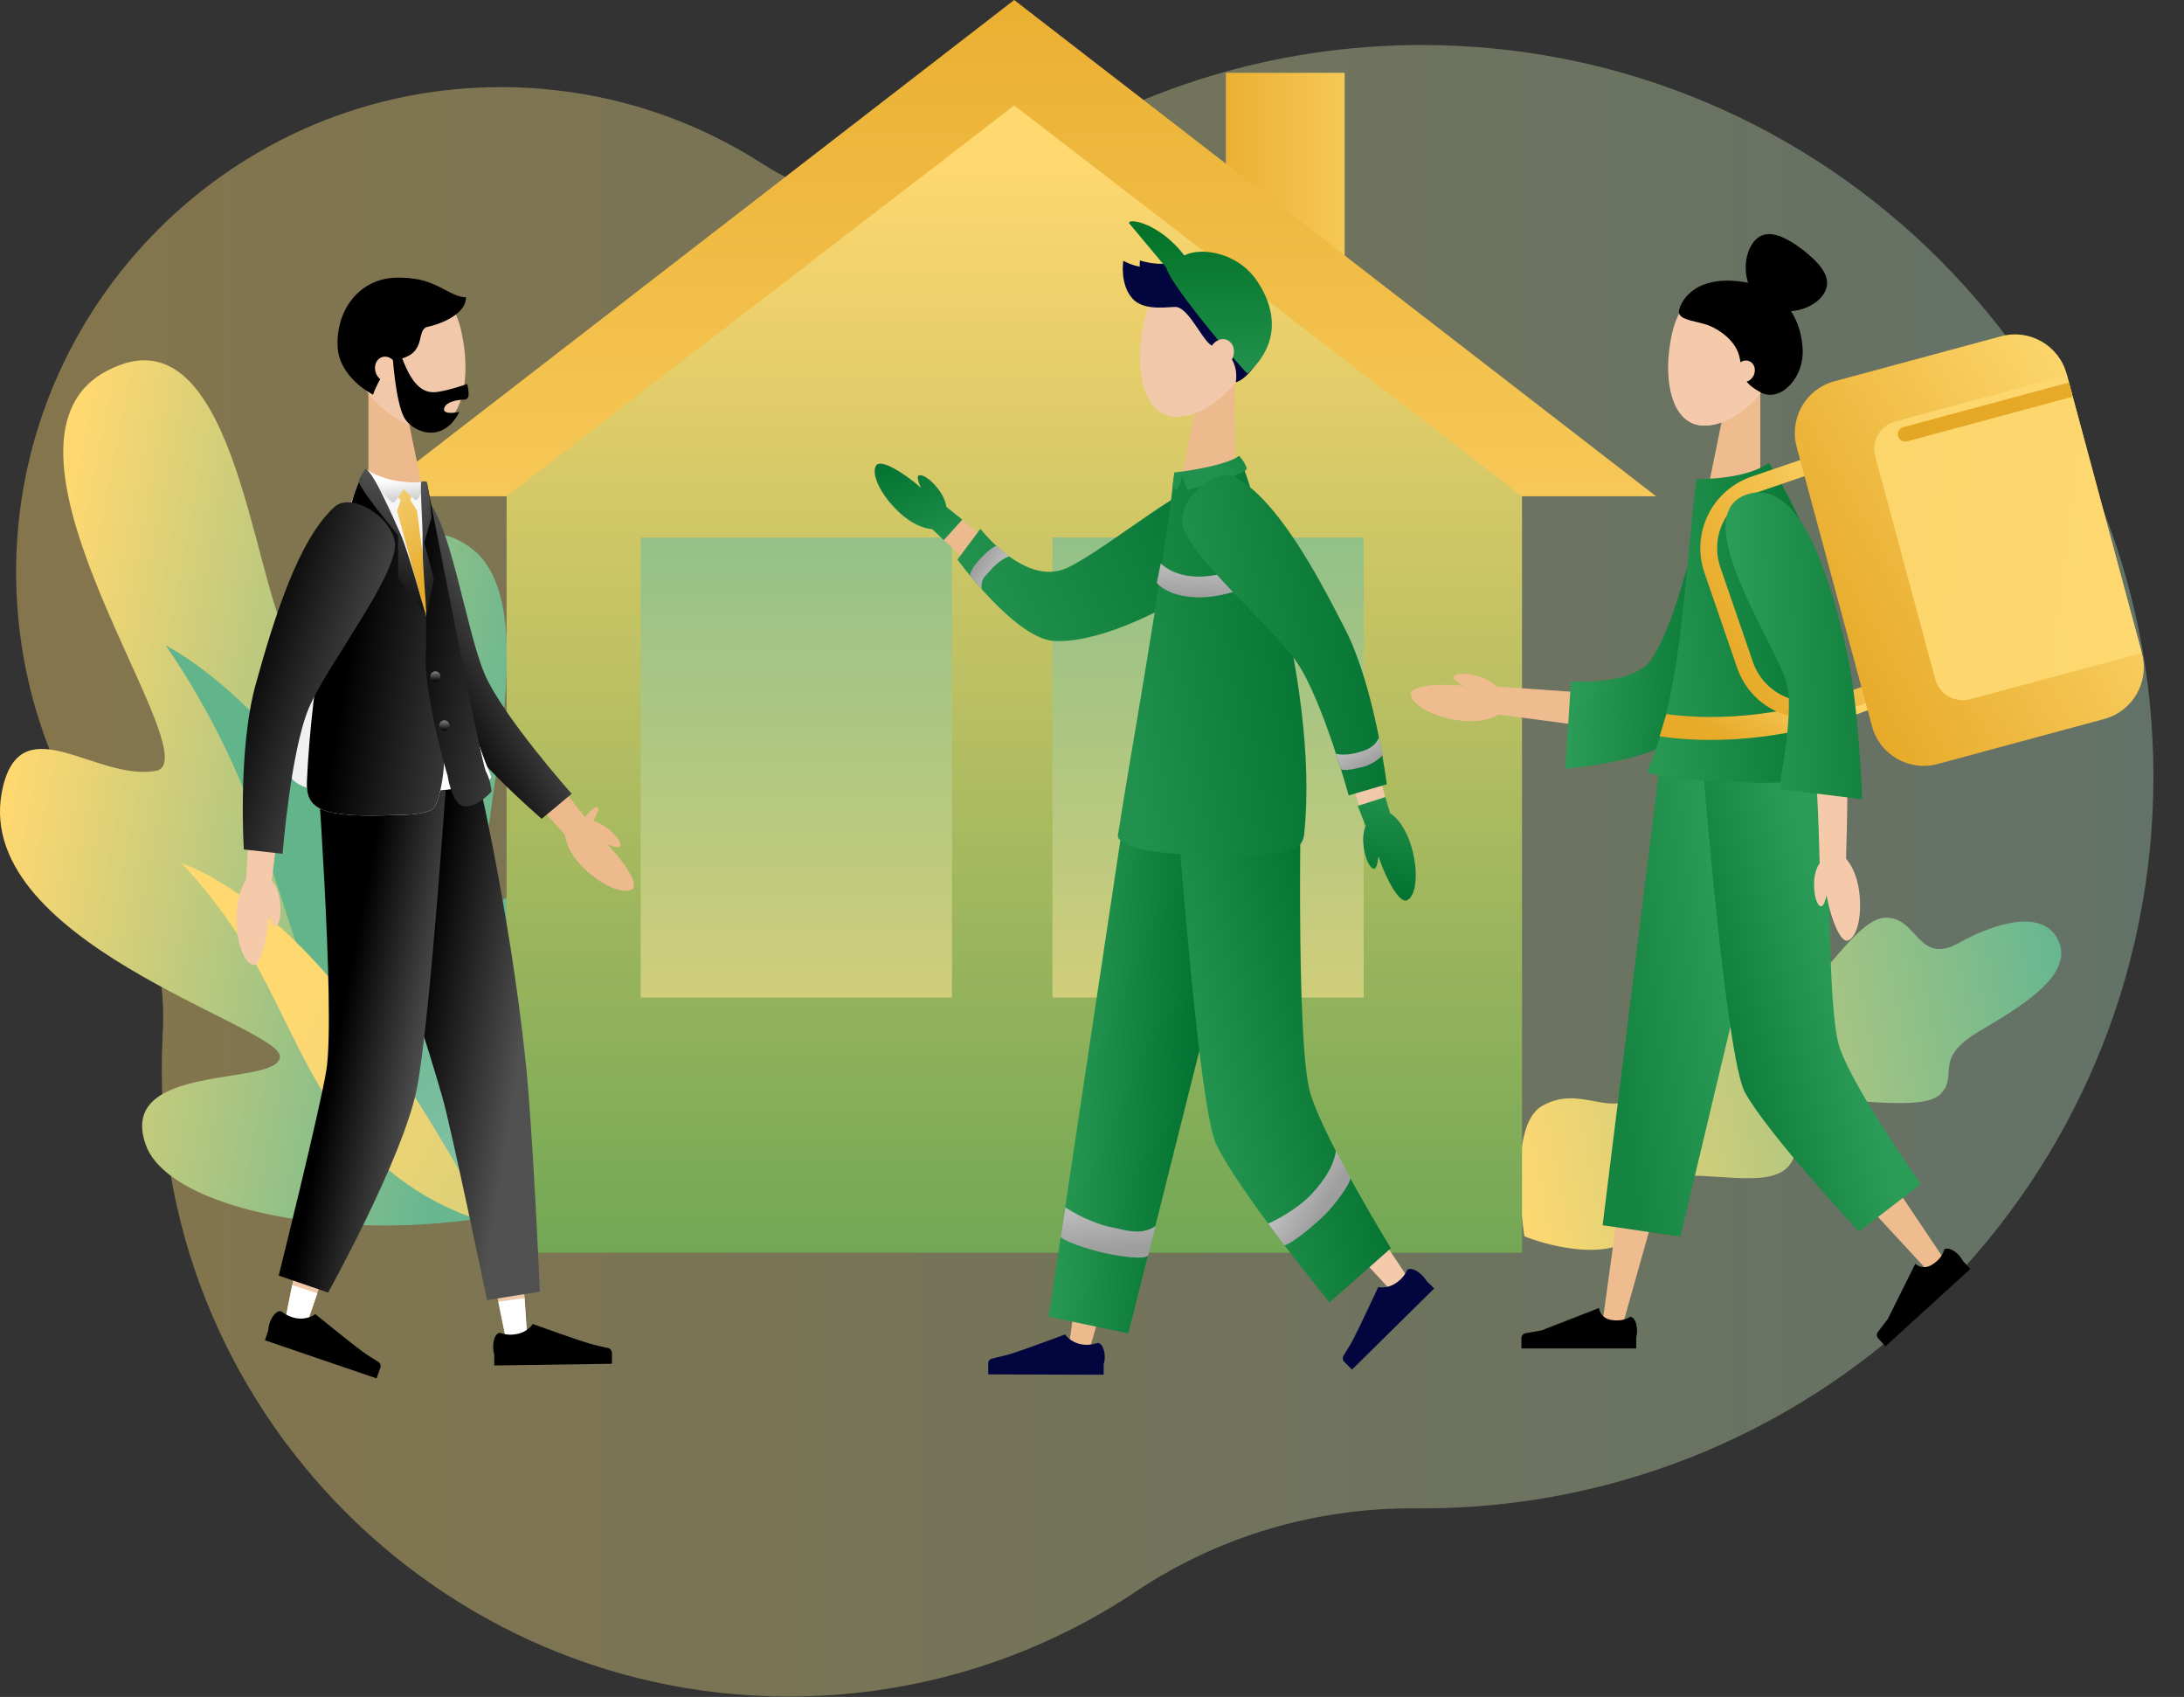 <svg width="663" height="515" viewBox="0 0 663 515" fill="none" xmlns="http://www.w3.org/2000/svg">
<rect x="0" y="0" width="663" height="515" fill="#333333" stroke="none"/>
<path opacity="0.4" d="M431.629 13.659C386.909 13.659 345.205 26.904 310.387 49.658C286.519 65.264 255.634 65.329 231.7 49.855C209.013 35.232 182.063 26.642 153.08 26.445C71.377 25.855 4.625 92.411 4.887 174.113C5.019 206.768 15.707 236.931 33.805 261.258C44.886 276.208 50.525 294.634 49.411 313.191C49.345 313.781 49.345 314.371 49.345 314.961C43.772 427.352 136.949 520.398 249.339 514.628C284.617 512.792 317.337 501.382 345.009 482.891C370.057 466.17 399.63 457.515 429.727 457.777C430.383 457.777 430.973 457.777 431.629 457.777C554.248 457.777 653.721 358.37 653.721 235.685C653.721 113 554.248 13.659 431.629 13.659Z" fill="url(#paint0_linear)"/>
<path d="M462.761 375.202C470.105 378.153 484.465 381.497 492.596 377.431C500.071 373.694 498.956 362.678 505.251 358.416C511.546 354.153 531.48 360.186 540.07 356.055C550.299 351.137 541.053 336.646 550.299 334.482C559.479 332.318 583.478 337.826 589.117 331.99C594.757 326.154 586.495 321.499 600.855 312.974C612.986 305.761 629.116 296.385 625.117 286.09C620.854 275.074 604.855 280.451 594.822 286.09C581.905 293.368 582.232 277.697 571.872 278.549C562.495 279.27 548.201 305.368 540.201 307.466C532.201 309.565 524.726 299.926 512.595 304.647C500.464 309.302 502.366 329.039 494.891 333.564C487.416 338.023 478.695 329.433 468.006 335.728C457.318 342.023 462.761 375.202 462.761 375.202Z" fill="url(#paint1_linear)"/>
<path d="M1.003 238.354C-10.8 285.369 85.46 311.401 85.001 320.712C84.542 329.958 35.1 322.089 44.281 347.531C52.805 371.137 129.917 382.874 187.424 358.285C189.063 357.563 231.619 289.106 203.555 247.271C175.49 205.371 164.343 275.402 150.704 273.107C137.13 270.812 169.916 185.503 142.704 166.094C114.442 145.963 103.426 207.6 90.246 197.634C77.722 188.191 73.985 99.997 38.248 110.161C36.937 110.554 35.625 111.013 34.248 111.669C33.527 111.997 32.806 112.39 32.019 112.784C-9.619 135.668 65.067 231.01 47.231 233.96C29.33 237.042 7.036 214.551 1.003 238.354Z" fill="url(#paint2_linear)"/>
<path d="M159.031 369.17C159.031 369.17 131.949 293.106 104.016 250.55C76.082 207.994 50.312 195.929 50.312 195.929C50.312 195.929 64.082 214.879 74.508 240.846C84.934 266.878 90.246 294.942 104.672 319.86C126.507 357.629 159.031 369.17 159.031 369.17Z" fill="url(#paint3_linear)"/>
<path d="M148.213 370.874C148.213 370.874 121.656 320.974 97.919 294.352C74.182 267.73 55.166 262.025 55.166 262.025C55.166 262.025 66.641 273.697 76.543 290.68C86.444 307.597 93.001 326.548 105.525 342.285C124.476 366.219 148.213 370.874 148.213 370.874Z" fill="url(#paint4_linear)"/>
<path d="M408.205 22.098H372.141V78.424H408.205V22.098Z" fill="url(#paint5_linear)"/>
<path d="M307.88 0L113 150.619H502.759L307.88 0Z" fill="url(#paint6_linear)"/>
<path d="M307.879 31.999L153.785 150.619V380.186H462.038V150.619L307.879 31.999Z" fill="url(#paint7_linear)"/>
<path d="M288.995 163.143H194.506V302.745H288.995V163.143Z" fill="url(#paint8_linear)"/>
<path d="M413.977 163.143H319.488V302.745H413.977V163.143Z" fill="url(#paint9_linear)"/>
<path d="M181.523 245.042C180.868 244.714 179.228 245.763 177.786 247.796C176.474 249.698 176.343 251.403 176.933 251.796C178.31 252.78 182.507 245.632 181.523 245.042Z" fill="#EDBA8E"/>
<path d="M131.039 156.365C132.898 164.625 134.963 172.989 137.338 181.146C138.577 185.277 139.816 189.304 141.158 193.227C142.501 197.151 144.05 201.075 145.805 204.586C146.218 205.412 146.734 206.238 147.147 207.064L148.799 209.645C149.935 211.401 151.071 213.156 152.31 214.911C154.685 218.422 157.266 221.83 159.848 225.34C165.011 232.259 170.38 239.074 175.749 245.682L178.331 248.883L172.239 254.149L169.451 251.051C163.565 244.546 157.783 238.041 152.103 231.329C149.316 227.922 146.528 224.618 143.74 221.107C142.397 219.351 141.055 217.596 139.713 215.738L137.751 212.95C137.028 211.917 136.409 210.884 135.789 209.852C133.414 205.722 131.555 201.591 129.903 197.358C128.148 193.227 126.702 188.994 125.154 184.864C122.262 176.5 119.681 168.136 117.306 159.566L115.447 152.854L129.387 149.55L131.039 156.365Z" fill="#EDBA8E"/>
<path d="M108.414 156.798C108.055 171.542 120.132 193.319 130.589 210.923C140.953 228.614 164.46 248.493 164.46 248.493L173.545 240.897C173.545 240.897 152.859 217.703 147.171 204.67C141.482 191.636 136.521 156.223 128.702 150.798C121.801 146.174 108.492 150.158 108.414 156.798Z" fill="url(#paint10_linear)"/>
<path d="M192.062 269.741C189.894 271.599 183.285 269.328 177.193 263.442C171.617 257.97 170.378 251.981 172.34 249.916C176.987 245.476 195.47 266.953 192.062 269.741Z" fill="#EDBA8E"/>
<path d="M188.243 256.834C188.863 255.698 186.798 252.91 183.184 250.535C179.776 248.366 176.782 248.263 176.162 249.296C174.613 251.774 187.314 258.589 188.243 256.834Z" fill="#EDBA8E"/>
<path d="M128.149 147.794H111.834V116.714H121.747L128.149 147.794Z" fill="#EDBA8E"/>
<path d="M140.126 100.916C142.914 113.72 140.849 126.627 133.105 129.415C125.877 131.996 113.279 125.078 107.6 112.481C101.508 99.161 104.503 89.248 115.241 85.531C126.6 81.504 137.132 86.873 140.126 100.916Z" fill="#F1C8A9"/>
<path d="M119.475 109.692C120.404 111.861 119.784 114.236 118.029 115.062C116.273 115.888 114.002 114.752 113.073 112.584C112.143 110.415 112.763 108.04 114.518 107.214C116.377 106.491 118.545 107.627 119.475 109.692Z" fill="#F1C8A9"/>
<path d="M159.745 401.29L154.582 322.195L154.376 321.06L140.436 245.269L137.855 231.019L107.91 238.764L112.557 252.497L137.235 325.603L137.029 324.467L152.724 402.219L153.446 405.627L159.952 404.801L159.745 401.29Z" fill="#F1C8A9"/>
<path d="M104.398 225.134L104.192 239.59L102.746 320.44L87.154 397.779L86.432 401.187L92.73 402.942L93.866 399.638L119.99 323.744C119.99 323.641 120.093 323.538 120.093 323.331L120.3 322.092L132.794 241.965L135.065 227.612L104.398 225.134Z" fill="#F1C8A9"/>
<path d="M143.573 229.027C143.573 229.027 154.454 273.597 159.571 322.187C161.77 343.2 163.897 391.992 163.897 391.992L147.861 394.574C147.861 394.574 136.943 342.1 134.284 332.96C126.292 304.989 101.368 230.55 101.368 230.55L143.573 229.027Z" fill="url(#paint11_linear)"/>
<path d="M95.766 224.886C95.766 224.886 101.903 306.363 99.093 324.645C97.235 336.404 84.611 387.126 84.611 387.126L99.619 392.274C99.619 392.274 122.224 351.574 126.466 330.763C130.707 309.951 136.222 226.195 136.222 226.195L95.766 224.886Z" fill="url(#paint12_linear)"/>
<path d="M159.922 403.943L159.25 393.926L151.27 395.063L153.412 405.552L158.023 406.462L159.922 403.943Z" fill="white"/>
<path d="M93.351 401.232L96.326 392.499L88.682 390.003L86.614 400.458L90.631 402.83L93.351 401.232Z" fill="white"/>
<path d="M111.241 142.514C111.241 142.514 89.427 184.967 87.259 226.786C86.846 234.84 84.058 242.068 117.72 240.829C151.381 239.59 149.044 235.611 149.044 235.611C138.409 210.21 133.673 180.816 129.542 146.225C129.542 146.225 118.778 147.986 111.241 142.514Z" fill="url(#paint13_linear)"/>
<path d="M111.241 142.514C111.241 142.514 89.427 184.967 87.259 226.786C86.846 234.84 84.058 242.068 117.72 240.829C151.381 239.59 149.044 235.611 149.044 235.611C138.409 210.21 133.673 180.816 129.542 146.225C129.542 146.225 118.778 147.986 111.241 142.514Z" fill="url(#paint14_linear)"/>
<path d="M129.488 177.518L126.595 154.988L124.497 151.628C124.497 151.628 125.039 150.951 124.911 150.274C124.784 149.597 123.492 148.51 122.679 148.489C121.865 148.469 120.829 149.905 120.829 150.582C120.829 151.259 121.658 151.782 121.658 151.782L120.518 154.988C120.518 154.988 126.794 178.278 129.488 187.654V177.518Z" fill="url(#paint15_linear)"/>
<path d="M119.402 152.508C120.047 152.378 122.583 148.467 122.583 148.467C122.583 148.467 125.651 151.754 126.323 151.777C126.994 151.801 127.87 149.585 127.87 149.585V146.275C127.168 146.547 123.933 146.542 120.047 145.888C116.161 145.235 112.696 143.424 111.02 142.406L115.103 148.467C115.103 148.467 118.757 152.638 119.402 152.508Z" fill="url(#paint16_linear)"/>
<path d="M111.211 142.482C110.212 142.497 107.941 148.101 106.144 154.586C101.395 171.736 94.604 205.549 93.17 237.114C92.794 245.493 97.088 248.311 120.511 247.33C125.441 247.33 130.503 246.754 131.807 245.078C133.112 243.401 136.237 233.072 134.263 219.58C133.031 211.156 134.236 211.8 132.79 197.969C132.79 197.969 118.081 148.175 111.211 142.482Z" fill="url(#paint17_linear)"/>
<path d="M111.211 142.482C110.212 142.497 107.941 148.101 106.144 154.586C101.395 171.736 94.604 205.549 93.17 237.114C92.794 245.493 97.088 248.311 120.511 247.33C125.441 247.33 130.503 246.754 131.807 245.078C133.112 243.401 136.237 233.072 134.263 219.58C133.031 211.156 134.236 211.8 132.79 197.969C132.79 197.969 118.081 148.175 111.211 142.482Z" fill="url(#paint18_linear)"/>
<path d="M141.263 244.751C137.211 244.751 135.86 235.297 135.86 235.297C135.056 232.973 130.432 216.213 129.364 203.863C129.124 201.087 129.204 199.019 129.364 197.102L129.364 183.112L128.398 164.579L129.364 146.334C129.364 146.334 129.465 146.226 129.562 146.334C129.66 146.442 145.892 230.981 147.504 234.107C148.795 236.609 149.166 239.226 149.19 240.222C149.19 240.222 145.315 244.751 141.263 244.751Z" fill="url(#paint19_linear)"/>
<path d="M184.218 409.035C184.218 409.035 179.985 408.105 178.746 407.692C173.996 406.247 161.708 401.807 161.708 401.807C161.708 401.807 160.366 404.285 156.649 404.904C153.861 405.421 151.796 404.491 151.796 404.491C150.557 404.491 149.627 406.453 149.73 408.931C149.73 409.757 149.834 410.48 150.04 411.1V414.404L185.767 413.888V410.48C185.664 409.757 185.044 409.035 184.218 409.035Z" fill="black"/>
<path d="M114.621 413.165C114.621 413.165 110.904 410.893 109.872 410.067C105.845 407.073 95.725 398.812 95.725 398.812C95.725 398.812 93.557 400.671 89.84 400.051C87.155 399.535 85.503 397.986 85.4 397.986C84.264 397.573 82.715 399.122 81.889 401.393C81.682 402.116 81.476 402.839 81.476 403.562L80.443 406.763L114.312 418.328L115.447 415.127C115.757 414.301 115.344 413.474 114.621 413.165Z" fill="black"/>
<path d="M119.226 84.327C107.99 85.201 101.872 95.313 102.497 105.426C103.121 114.789 113.233 119.783 113.233 119.783C113.233 119.783 116.479 110.295 121.973 108.797C129.588 106.674 126.217 99.933 129.838 99.183C133.459 98.434 141.574 95.438 141.449 90.195C136.205 90.319 131.836 83.328 119.226 84.327Z" fill="black"/>
<path d="M120.347 110.794C121.221 112.792 120.597 115.039 118.974 115.788C117.226 116.537 115.228 115.539 114.23 113.541C113.356 111.543 113.98 109.296 115.603 108.547C117.351 107.673 119.348 108.672 120.347 110.794Z" fill="#F4CAAB"/>
<path d="M119.225 108.547C119.225 108.547 120.098 121.656 122.595 126.525C124.718 130.895 134.206 135.265 139.45 125.027C139.45 125.027 134.206 126.151 134.83 123.904C135.58 121.282 140.948 121.282 140.948 121.282C140.948 121.282 141.947 121.282 142.196 120.283C142.446 118.785 141.822 116.538 141.822 116.538C141.822 116.538 134.705 119.035 131.584 119.035C128.089 119.035 124.967 116.538 121.971 108.423H119.225V108.547Z" fill="black"/>
<path d="M114.721 168.052C110.23 175.173 105.842 182.706 101.708 190.255C99.705 194.034 97.701 197.812 95.951 201.607C94.201 205.403 92.444 209.332 91.21 213.026C90.901 213.95 90.592 214.874 90.411 215.805L89.723 218.861C89.217 220.985 88.846 222.983 88.466 225.115C87.708 229.38 86.95 233.644 86.311 238.051C85.041 246.731 83.897 255.419 82.881 264.115L82.384 268.262L74.659 267.488L74.902 263.325C75.419 254.461 76.063 245.605 76.968 236.632C77.353 232.208 77.866 227.793 78.513 223.252C78.773 220.977 79.16 218.71 79.547 216.444L80.131 212.977C80.328 211.776 80.653 210.584 80.977 209.392C82.266 204.758 83.92 200.417 85.693 196.219C87.467 192.021 89.232 187.957 91.251 183.91C95.163 175.807 99.186 167.981 103.59 160.18L107.003 154.067L118.65 161.838L114.721 168.052Z" fill="#F4CAAB"/>
<path d="M101.473 153.899C90.576 163.838 83.202 187.622 77.721 207.351C72.113 227.072 74.015 257.798 74.015 257.798L85.784 259.106C85.784 259.106 88.228 228.124 93.706 215.001C99.184 201.878 121.329 173.8 119.839 164.401C118.405 156.219 106.323 149.363 101.473 153.899Z" fill="url(#paint20_linear)"/>
<path d="M76.872 292.842C74.096 292.391 71.545 285.888 71.793 277.277C72.128 269.345 75.606 264.314 78.397 264.496C84.623 264.768 81.043 293.384 76.872 292.842Z" fill="#F4CAAB"/>
<path d="M83.668 281.151C84.833 280.822 85.544 277.364 84.907 273.008C84.254 268.921 82.475 266.648 81.191 266.834C78.495 267.197 81.86 281.572 83.668 281.151Z" fill="#F4CAAB"/>
<circle cx="132.166" cy="205.319" r="1.566" fill="url(#paint21_linear)"/>
<circle cx="134.902" cy="220.186" r="1.566" fill="url(#paint22_linear)"/>
<path d="M114.414 154.48C114.414 154.48 108.596 147.068 108.915 145.873C109.234 144.678 110.987 142.287 110.987 142.287C113.916 144.518 119.132 156.546 121.607 162.098C124.082 167.65 129.2 186.615 129.2 186.615L120.872 175.347V162.513L114.414 154.48Z" fill="url(#paint23_linear)"/>
<path d="M128.782 164.651L130.996 157.041L130.513 151.611C130.513 151.611 129.813 147.442 129.653 146.565C129.494 145.689 127.883 146.217 127.883 146.217C127.447 148.71 128.416 159.262 128.271 164.405C128.125 169.547 129.523 186.615 129.523 186.615L131.693 175.683L128.782 164.651Z" fill="url(#paint24_linear)"/>
<path d="M520.118 153.367L499.651 215.751L505.667 211.958L458.324 208.623L454.008 208.296L453.158 216.601L457.408 217.189L504.49 223.401C507.106 223.728 509.525 222.224 510.375 219.87L510.506 219.609L533.785 158.206L520.118 153.367Z" fill="#EFBC90"/>
<path d="M428.309 210.519C428.178 213.462 434.26 217.451 442.957 218.628C451 219.739 456.689 216.928 457.016 213.92C457.8 207.315 428.44 205.942 428.309 210.519Z" fill="#EFBC90"/>
<path d="M441.323 205.419C441.846 204.242 445.443 204.045 449.693 205.549C453.617 206.923 455.644 209.277 455.186 210.585C454.205 213.331 440.473 207.25 441.323 205.419Z" fill="#EFBC90"/>
<path d="M476.893 206.857L475.193 233.21C475.193 233.21 504.881 231.444 514.493 219.805C528.029 203.392 545.619 156.768 530.841 149.706C514.362 141.859 513.447 182.074 501.219 200.253C495.987 208.034 476.893 206.857 476.893 206.857Z" fill="url(#paint25_linear)"/>
<path d="M518.943 146.174H534.375V116.552H524.959L518.943 146.174Z" fill="#EFBC90"/>
<path d="M507.5 101.578C504.884 113.741 506.846 125.969 514.17 128.65C521.036 131.135 533.002 124.53 538.43 112.564C544.184 99.943 541.372 90.461 531.171 86.996C520.382 83.203 510.377 88.303 507.5 101.578Z" fill="#F4CAAB"/>
<path d="M487.03 397.276L497.427 322.011L508.347 246.811L510.374 233.21L539.016 239.422L535.158 252.631L514.167 325.608L493.569 398.649L492.653 401.919L486.572 400.611L487.03 397.276Z" fill="#EFBC90"/>
<path d="M549.873 233.21L550.331 246.942L553.077 326.85L587.996 378.901L589.893 381.713L585.054 385.506L582.765 383.021L538.168 334.762C537.384 333.912 536.795 332.801 536.599 331.558L536.403 330.381L522.997 249.689L520.774 236.153L549.873 233.21Z" fill="#EFBC90"/>
<path d="M544.576 230.725H504.034L486.509 371.839L510.115 375.305L544.576 230.725Z" fill="url(#paint26_linear)"/>
<path d="M555.758 230.725H516.785C516.785 230.725 523.913 320.965 529.733 331.558C536.73 344.244 564.325 373.801 564.325 373.801L583.092 359.349C583.092 359.349 563.344 331.427 558.57 318.284C553.731 305.075 555.758 230.725 555.758 230.725Z" fill="url(#paint27_linear)"/>
<path d="M537.309 143.624C537.309 143.624 529.872 150.885 522.493 146.023C522.493 146.023 519.936 176.23 516.625 188.547C513.313 200.863 504.713 232.173 504.713 232.173L557.413 233.21C558.865 205.66 549.569 174.351 537.309 143.624Z" fill="#76D3F4"/>
<path d="M528.75 163.699C532.608 170.958 536.401 178.543 539.801 186.063C541.502 189.856 543.136 193.648 544.64 197.441C546.144 201.234 547.452 205.092 548.368 208.819C548.564 209.735 548.76 210.65 548.956 211.566L549.414 214.574C549.675 216.601 549.937 218.628 550.133 220.72C550.526 224.84 550.918 229.025 551.179 233.21C551.703 241.58 552.095 250.016 552.291 258.386L552.422 262.44L560.334 262.505L560.465 258.451C560.727 249.885 560.857 241.384 560.792 232.818C560.727 228.567 560.661 224.251 560.465 219.936C560.4 217.778 560.203 215.62 560.073 213.396L559.746 210.062C559.615 208.885 559.419 207.642 559.223 206.53C558.307 201.953 557.065 197.703 555.691 193.583C554.318 189.398 552.814 185.344 551.245 181.355C548.041 173.312 544.706 165.465 540.978 157.618L538.101 151.471L525.677 157.814L528.75 163.699Z" fill="#F4CAAB"/>
<path d="M536.95 140.456C536.95 140.456 565.809 183.649 559.946 229.643C559.946 229.643 562.422 238.699 529.654 237.461C496.887 236.223 500.233 233.76 500.233 233.76C510.591 209.069 510.968 179.023 514.942 145.407C514.942 145.342 529.719 145.798 536.95 140.456Z" fill="url(#paint28_linear)"/>
<path d="M560.859 285.457C563.54 284.803 565.502 278.264 564.325 270.09C563.213 262.505 559.159 258.124 556.347 258.582C550.135 259.628 556.674 286.503 560.859 285.457Z" fill="#F4CAAB"/>
<path d="M552.817 275.06C551.575 274.864 550.528 271.725 550.725 267.475C550.921 263.551 552.556 261.132 553.798 261.197C556.544 261.328 554.714 275.322 552.817 275.06Z" fill="#F4CAAB"/>
<path d="M463.229 404.6L468.002 403.75L485.462 396.949V397.08C485.462 397.08 485.658 400.088 489.32 400.611C492.001 401.003 493.701 400.284 494.486 399.892C494.682 399.761 494.813 399.63 494.878 399.63C496.055 399.63 496.971 401.527 496.971 403.881C496.971 404.665 496.84 405.385 496.709 405.973V409.243H461.856V405.908C461.921 405.319 462.51 404.665 463.229 404.6Z" fill="black"/>
<path d="M570.143 404.142L573.086 400.284L581.456 383.479L581.522 383.609C581.522 383.609 583.679 385.702 586.753 383.675C589.041 382.171 589.826 380.471 590.088 379.686C590.088 379.424 590.153 379.294 590.219 379.228C591.069 378.444 593.096 379.228 594.665 380.928C595.188 381.517 595.581 382.105 595.908 382.694L598.131 385.113L572.367 408.589L570.143 406.169C569.62 405.581 569.62 404.731 570.143 404.142Z" fill="black"/>
<path d="M527.966 109.163C527.051 111.19 527.704 113.479 529.405 114.198C531.105 114.983 533.197 113.937 534.113 111.909C535.028 109.882 534.374 107.594 532.674 106.874C530.974 106.09 528.881 107.136 527.966 109.163Z" fill="#F4CAAB"/>
<path d="M508.291 102.162C505.496 113.816 507.103 125.778 514.263 128.571C520.811 131.181 532.624 125.036 538.048 113.497C543.807 101.392 541.383 92.183 531.469 88.573C521.142 84.673 511.404 89.438 508.291 102.162Z" fill="#F4CAAB"/>
<path d="M528.083 108.465C527.06 103.501 522.056 100.095 518.781 98.789C515.507 97.484 509.745 97.27 509.662 94.749C509.777 92.12 513.788 83.657 528.083 85.406C541.108 86.944 546.819 96.297 547.244 106.077C547.68 114.696 540.456 122.205 534.549 119.118C528.839 115.925 529.291 114.484 528.083 108.465Z" fill="black"/>
<path d="M532.284 73.501C528.706 78.264 529.006 87.342 534.811 91.895C540.616 96.449 549.689 94.483 553.267 89.72C556.846 84.957 553.058 80.337 547.253 75.783C541.403 71.382 535.817 68.891 532.284 73.501Z" fill="black"/>
<ellipse cx="529.731" cy="112.675" rx="2.922" ry="3.334" transform="rotate(24.055 529.731 112.675)" fill="#F4CAAB"/>
<path d="M503.785 223.476C504.444 223.56 505.043 223.637 505.642 223.713C521.032 225.675 535.502 223.878 545.313 221.869C550.995 220.741 556.358 219.252 560.934 217.726C565.758 216.168 569.683 214.496 572.219 213.222L569.304 206.971C567.806 207.738 564.971 208.975 561.146 210.34C549.421 214.469 528.058 219.733 505.865 216.712C505.141 219.048 504.493 221.266 503.785 223.476Z" fill="url(#paint29_linear)"/>
<path d="M543.814 217.461C547.971 218.438 552.343 218.229 556.482 216.84L566.508 213.389C572.324 211.382 577.005 207.25 579.684 201.776C582.371 196.24 582.779 190.029 580.773 184.213L568.188 147.588C565.581 139.97 557.279 135.908 549.662 138.516L531.688 144.66C525.872 146.666 521.191 150.798 518.512 156.272C515.825 161.809 515.417 168.02 517.423 173.835L527.307 202.575C529.313 208.391 533.445 213.071 538.919 215.751C540.49 216.462 542.14 217.056 543.814 217.461ZM554.804 211.96C550.263 213.49 545.444 213.195 541.172 211.117C536.899 209.038 533.661 205.366 532.123 200.889L522.239 172.149C520.709 167.608 521.004 162.789 523.083 158.517C525.161 154.244 528.833 151.006 533.311 149.468L551.285 143.324C553.693 142.481 556.288 142.684 558.573 143.806C560.858 144.928 562.591 146.875 563.372 149.275L575.956 185.9C577.486 190.44 577.191 195.26 575.113 199.532C573.035 203.804 569.362 207.043 564.885 208.581L554.804 211.96Z" fill="url(#paint30_linear)"/>
<path d="M556.853 115.723L607.485 102.049C616.155 99.703 625.02 104.86 627.373 113.467L650.234 198.31C652.579 206.98 647.423 215.845 638.815 218.198L588.184 231.873C579.513 234.218 570.648 229.062 568.295 220.454L545.426 135.675C543.089 126.941 548.182 118.069 556.853 115.723Z" fill="url(#paint31_linear)"/>
<path d="M575.299 127.917L627.449 113.861L650.186 198.176L598.035 212.232C593.472 213.439 588.769 210.731 587.498 206.159L569.235 138.391C568.019 133.89 570.728 129.187 575.299 127.917Z" fill="url(#paint32_linear)"/>
<path d="M576.2 132.377C575.904 131.189 576.567 129.996 577.763 129.637L627.994 116.103L629.17 120.407L578.94 133.941C577.752 134.237 576.558 133.573 576.2 132.377Z" fill="url(#paint33_linear)"/>
<path d="M539.998 239.422L565.305 242.561C565.305 242.561 564.324 213.789 560.531 197.245C555.823 176.516 546.995 145.651 531.105 149.836C510.376 155.329 540.456 196.918 542.614 208.361C544.445 217.582 539.998 239.422 539.998 239.422Z" fill="url(#paint34_linear)"/>
<path d="M367.958 147.576L317.961 184.315L324.703 184.652L290.098 156.115L286.952 153.531L281.784 159.485L284.817 162.294L317.624 192.854C319.422 194.539 322.119 194.652 324.141 193.416L324.366 193.304L375.936 158.811L367.958 147.576Z" fill="#EDBA8E"/>
<path d="M382.342 163.193C373.016 174.541 339.873 195.438 320.098 194.54C308.301 193.978 290.662 169.822 290.662 169.822L297.628 160.497C297.628 160.497 311.222 178.136 323.806 172.406C336.277 166.676 362.792 143.532 371.893 144.88C379.758 146.003 386.499 158.137 382.342 163.193Z" fill="url(#paint35_linear)"/>
<path d="M266.057 141.172C264.371 143.419 266.843 149.711 272.91 155.441C278.528 160.721 284.37 161.62 286.28 159.598C290.55 154.879 268.641 137.689 266.057 141.172Z" fill="#EDBA8E"/>
<path d="M360.096 79.49C360.096 79.49 354.928 80.165 351.782 80.052C348.636 79.94 346.052 79.041 346.052 79.041C346.052 79.041 345.378 84.434 348.299 87.355C351.557 90.613 358.523 89.153 358.523 89.153L360.096 79.49Z" fill="#03053E"/>
<path d="M358.86 144.093H374.814V113.533H365.152L358.86 144.093Z" fill="#EDBA8E"/>
<path d="M347.174 98.141C344.478 110.724 346.5 123.308 354.028 126.004C361.106 128.589 373.465 121.735 379.082 109.376C385.037 96.343 382.116 86.569 371.555 82.973C360.432 79.153 350.095 84.434 347.174 98.141Z" fill="#F1C8A9"/>
<path d="M340.996 79.153C350.77 84.322 357.512 78.03 367.96 78.929C381.218 80.165 387.51 93.198 383.802 105.107C382.005 110.837 377.735 115.443 375.151 116.005C376.05 110.275 372.679 105.781 368.41 105.107C365.601 104.657 361.332 93.984 357.287 93.198C355.714 92.86 347.4 94.77 343.805 90.613C339.872 86.344 340.996 79.153 340.996 79.153Z" fill="#03053E"/>
<path d="M354.092 81.303C354.921 85.445 370.798 104.948 378.66 113.423C390.051 103.183 386.163 91.821 381.421 85.005C375.609 76.65 364.782 74.887 359.519 77.51C352.15 67.871 342.71 66.042 342.72 67.697L354.092 81.303Z" fill="url(#paint36_linear)"/>
<path d="M367.398 105.781C366.387 108.028 367.061 110.5 368.971 111.399C370.881 112.297 373.128 111.061 374.139 108.814C375.151 106.567 374.477 104.096 372.567 103.197C370.657 102.298 368.297 103.646 367.398 105.781Z" fill="#F1C8A9"/>
<path d="M325.041 404.639L335.714 326.891L347.062 249.255L349.084 235.211L378.633 241.615L374.7 255.21L353.016 330.598L331.782 405.987L330.771 409.358L324.479 408.01L325.041 404.639Z" fill="#EDBA8E"/>
<path d="M386.61 235.211L387.06 249.368L389.868 331.834L425.934 385.539L427.844 388.46L422.9 392.392L420.541 389.808L374.476 339.924C373.69 339.025 373.016 337.901 372.791 336.553L372.566 335.317L358.747 252.064L356.387 238.02L386.61 235.211Z" fill="#F4CAAB"/>
<path d="M385.42 233.974L343.55 232.2L318.351 399.609L342.54 404.661L385.42 233.974Z" fill="url(#paint37_linear)"/>
<path d="M395.058 232.627H356.308C356.308 232.627 363.452 335.249 369.189 347.257C376.116 361.74 403.609 395.288 403.609 395.288L422.227 378.823C422.227 378.823 402.635 347.009 397.873 332.154C393.11 317.176 395.058 232.627 395.058 232.627Z" fill="url(#paint38_linear)"/>
<path d="M376.273 138.363C376.273 138.363 401.061 205.105 395.893 253.192C395.443 257.686 392.175 259.834 369.367 259.609C336.336 259.272 339.419 253.192 339.419 253.192C343.479 226.991 352.454 178.585 356.499 143.531C356.611 143.419 368.97 143.869 376.273 138.363Z" fill="url(#paint39_linear)"/>
<path d="M378.461 141.999C377.877 140.307 376.661 138.911 376.126 138.425C372.041 141.168 361.343 142.875 356.504 143.385L355.921 147.908L357.088 148.71C357.905 148.01 358.644 145.501 358.911 144.334C358.97 145.151 359.957 147.592 360.443 148.71C366.692 147.178 379.044 143.692 378.461 141.999Z" fill="url(#paint40_linear)"/>
<path d="M352.379 171.031C360.639 178.447 374.667 173.745 380.378 170.584L381.499 177.01C364.026 184.814 353.935 180.186 351.162 176.901L352.379 171.031Z" fill="url(#paint41_linear)"/>
<path d="M364.702 161.845C370.432 167.799 376.162 174.091 381.555 180.383C384.251 183.529 386.835 186.787 389.307 190.045C391.779 193.303 394.138 196.674 396.048 200.045C396.498 200.831 396.947 201.73 397.397 202.516L398.633 205.325C399.419 207.235 400.206 209.145 400.992 211.055C402.565 214.875 404.025 218.92 405.374 222.852C408.182 230.829 410.879 238.806 413.351 246.896L414.587 250.828L422.227 248.693L421.215 244.761C419.081 236.447 416.946 228.133 414.474 219.931C413.238 215.774 412.002 211.729 410.654 207.572C409.98 205.55 409.194 203.415 408.52 201.393L407.284 198.247C406.834 197.124 406.272 196 405.823 194.989C403.688 190.832 401.329 187.124 398.857 183.416C396.385 179.821 393.801 176.226 391.217 172.855C385.937 165.889 380.544 159.373 374.701 152.744L370.207 147.576L359.983 157.126L364.702 161.845Z" fill="#F1C8A9"/>
<path d="M375.261 144.88C387.957 152.295 399.417 173.417 408.405 191.057C417.393 208.696 420.988 238.02 420.988 238.02L409.416 241.391C409.416 241.391 401.551 212.628 393.799 201.168C386.047 189.708 358.97 167.35 358.857 158.137C358.745 150.16 369.643 141.509 375.261 144.88Z" fill="url(#paint42_linear)"/>
<path d="M427.394 272.063C429.978 270.827 430.54 264.086 427.844 256.221C425.259 249.031 420.428 245.435 417.732 246.446C411.777 248.693 423.462 273.973 427.394 272.063Z" fill="#F4CAAB"/>
<path d="M407.102 233.504L405.567 228.755C408.748 229.579 412.749 228.201 412.749 228.201C415.533 227.459 417.368 226.412 418.656 223.861L419.717 228.949C419.496 229.95 416.381 231.977 414.137 232.643C414.137 232.643 408.736 234.18 407.102 233.504Z" fill="url(#paint43_linear)"/>
<path d="M389.909 377.947L384.96 371.366C390.289 369.009 395.271 365.349 397.62 362.942C399.969 360.534 404.778 355.069 405.561 349.253L409.935 357.413C410.068 359.36 404.572 366.364 401.993 368.865C399.414 371.366 392.767 377.16 389.909 377.947Z" fill="url(#paint44_linear)"/>
<path d="M321.983 375.418L323.399 366.448C328.542 369.79 334.377 371.94 337.611 372.497C340.844 373.054 346.197 375.249 350.814 372.081L348.57 381.016C347.283 382.442 339.733 381.203 336.284 380.496C332.835 379.789 324.405 377.53 321.983 375.418Z" fill="url(#paint45_linear)"/>
<path d="M302.531 165.67L306.364 168.867C303.233 169.868 300.586 173.169 300.586 173.169C298.627 175.282 297.738 175.918 298.01 178.763L294.573 174.874C294.227 173.91 295.498 171.913 297.041 170.153C297.041 170.153 300.788 165.971 302.531 165.67Z" fill="url(#paint46_linear)"/>
<path d="M417.395 263.412C416.16 263.524 414.474 260.603 413.8 256.334C413.238 252.514 414.362 249.705 415.598 249.48C418.407 249.143 419.305 263.299 417.395 263.412Z" fill="#F4CAAB"/>
<path d="M301.336 412.279C301.336 412.279 305.493 411.268 306.729 410.931C311.335 409.47 323.357 404.976 323.357 404.976C323.357 404.976 324.705 407.335 328.413 408.01C331.11 408.459 333.132 407.56 333.244 407.56C334.368 407.56 335.379 409.47 335.379 411.83C335.379 412.616 335.266 413.29 335.042 413.964V417.222L299.988 417.11V413.739C299.988 412.953 300.55 412.391 301.336 412.279Z" fill="#03053E"/>
<path d="M407.957 411.268C407.957 411.268 410.204 407.672 410.766 406.549C413.013 402.167 418.406 390.595 418.406 390.595C418.406 390.595 421.102 391.381 424.136 389.134C426.383 387.561 427.169 385.427 427.169 385.427C427.956 384.64 429.978 385.314 431.663 387C432.225 387.561 432.675 388.123 433.012 388.685L435.371 391.044L410.429 415.65L408.069 413.29C407.508 412.728 407.508 411.942 407.957 411.268Z" fill="#03053E"/>
<path d="M278.863 144.318C279.986 143.756 282.795 145.554 285.267 149.037C287.514 152.295 287.739 155.216 286.728 155.89C284.368 157.575 277.178 145.329 278.863 144.318Z" fill="#EDBA8E"/>
<path fill-rule="evenodd" clip-rule="evenodd" d="M266.054 141.172C264.369 143.419 266.841 149.711 272.908 155.441C276.549 158.864 280.285 160.445 282.983 160.584L286.526 163.914L292.127 157.698L287.275 153.824C287.139 152.549 286.515 150.845 285.268 149.037C282.796 145.554 279.987 143.756 278.864 144.318C278.312 144.649 278.711 146.183 279.58 148.038C274.145 143.242 267.416 139.337 266.054 141.172Z" fill="url(#paint47_linear)"/>
<path fill-rule="evenodd" clip-rule="evenodd" d="M427.09 273.253C429.798 272.106 430.872 265.11 428.396 256.731C426.902 251.716 424.354 248.318 421.985 246.773L420.531 241.894L412.19 244.572L414.544 250.637C413.997 251.862 413.665 253.732 413.842 256.022C414.246 260.476 415.842 263.581 417.155 263.664C417.828 263.655 418.274 262.06 418.464 259.927C420.86 267.126 424.892 274.197 427.09 273.253Z" fill="url(#paint48_linear)"/>
<defs>
<linearGradient id="paint0_linear" x1="4.877" y1="264.236" x2="653.675" y2="264.236" gradientUnits="userSpaceOnUse">
<stop stop-color="#FFD870"/>
<stop offset="1" stop-color="#A9CFB6"/>
</linearGradient>
<linearGradient id="paint1_linear" x1="456.042" y1="343.318" x2="628.366" y2="309.327" gradientUnits="userSpaceOnUse">
<stop stop-color="#FFD870"/>
<stop offset="1" stop-color="#68B790"/>
</linearGradient>
<linearGradient id="paint2_linear" x1="5.224" y1="227.634" x2="151.463" y2="256.091" gradientUnits="userSpaceOnUse">
<stop stop-color="#FFD870"/>
<stop offset="1" stop-color="#68B790"/>
</linearGradient>
<linearGradient id="paint3_linear" x1="47.699" y1="238.343" x2="168.642" y2="335.572" gradientUnits="userSpaceOnUse">
<stop offset="0.457" stop-color="#62B48A"/>
<stop offset="1" stop-color="#85C2A8"/>
</linearGradient>
<linearGradient id="paint4_linear" x1="88.789" y1="310.127" x2="378.942" y2="474.911" gradientUnits="userSpaceOnUse">
<stop stop-color="#FFD870"/>
<stop offset="1" stop-color="#68B790"/>
</linearGradient>
<linearGradient id="paint5_linear" x1="408.112" y1="50.3" x2="372.709" y2="50.3" gradientUnits="userSpaceOnUse">
<stop stop-color="#F6C857"/>
<stop offset="1" stop-color="#EBB133"/>
</linearGradient>
<linearGradient id="paint6_linear" x1="307.904" y1="247.725" x2="307.904" y2="-32.382" gradientUnits="userSpaceOnUse">
<stop stop-color="#FFD870"/>
<stop offset="1" stop-color="#E7AA29"/>
</linearGradient>
<linearGradient id="paint7_linear" x1="307.904" y1="34.531" x2="307.904" y2="590.171" gradientUnits="userSpaceOnUse">
<stop stop-color="#FFD870"/>
<stop offset="0.026" stop-color="#FFD76F"/>
<stop offset="1" stop-color="#198945"/>
</linearGradient>
<linearGradient id="paint8_linear" x1="241.75" y1="412.375" x2="241.745" y2="159.617" gradientUnits="userSpaceOnUse">
<stop stop-color="#FFD870"/>
<stop offset="1" stop-color="#93C188"/>
</linearGradient>
<linearGradient id="paint9_linear" x1="366.733" y1="408.269" x2="366.723" y2="159.616" gradientUnits="userSpaceOnUse">
<stop stop-color="#FFD870"/>
<stop offset="1" stop-color="#91C088"/>
</linearGradient>
<linearGradient id="paint10_linear" x1="127.112" y1="210.397" x2="163.97" y2="189.382" gradientUnits="userSpaceOnUse">
<stop/>
<stop offset="1" stop-color="#666666"/>
</linearGradient>
<linearGradient id="paint11_linear" x1="159.163" y1="313.529" x2="108.621" y2="305.368" gradientUnits="userSpaceOnUse">
<stop stop-color="#515151"/>
<stop offset="0.677"/>
</linearGradient>
<linearGradient id="paint12_linear" x1="131.377" y1="311.871" x2="90.912" y2="304.226" gradientUnits="userSpaceOnUse">
<stop stop-color="#515151"/>
<stop offset="0.677"/>
</linearGradient>
<linearGradient id="paint13_linear" x1="149.99" y1="196.831" x2="56.755" y2="182.209" gradientUnits="userSpaceOnUse">
<stop stop-color="white"/>
<stop offset="1" stop-color="#E5E5E5"/>
</linearGradient>
<linearGradient id="paint14_linear" x1="149.99" y1="196.831" x2="56.755" y2="182.209" gradientUnits="userSpaceOnUse">
<stop stop-color="white"/>
<stop offset="1" stop-color="#E5E5E5"/>
</linearGradient>
<linearGradient id="paint15_linear" x1="137.701" y1="169.893" x2="111.175" y2="142.459" gradientUnits="userSpaceOnUse">
<stop stop-color="#E7AA29"/>
<stop offset="1" stop-color="#F8DB8B"/>
</linearGradient>
<linearGradient id="paint16_linear" x1="120.526" y1="153.578" x2="119.66" y2="145.544" gradientUnits="userSpaceOnUse">
<stop stop-color="#C4C4C4"/>
<stop offset="1" stop-color="white"/>
</linearGradient>
<linearGradient id="paint17_linear" x1="148.513" y1="199.211" x2="63.069" y2="187.472" gradientUnits="userSpaceOnUse">
<stop stop-color="white"/>
<stop offset="1" stop-color="#E5E5E5"/>
</linearGradient>
<linearGradient id="paint18_linear" x1="103.771" y1="209.64" x2="167.223" y2="219.891" gradientUnits="userSpaceOnUse">
<stop/>
<stop offset="1" stop-color="#666666"/>
</linearGradient>
<linearGradient id="paint19_linear" x1="119.599" y1="201.241" x2="181.251" y2="209.99" gradientUnits="userSpaceOnUse">
<stop/>
<stop offset="1" stop-color="#666666"/>
</linearGradient>
<linearGradient id="paint20_linear" x1="74.912" y1="193.006" x2="117.583" y2="206.908" gradientUnits="userSpaceOnUse">
<stop/>
<stop offset="1" stop-color="#555555"/>
</linearGradient>
<linearGradient id="paint21_linear" x1="132.166" y1="203.753" x2="132.166" y2="206.885" gradientUnits="userSpaceOnUse">
<stop stop-color="#838383"/>
<stop offset="1"/>
</linearGradient>
<linearGradient id="paint22_linear" x1="134.902" y1="218.62" x2="134.902" y2="221.752" gradientUnits="userSpaceOnUse">
<stop stop-color="#838383"/>
<stop offset="1"/>
</linearGradient>
<linearGradient id="paint23_linear" x1="118.766" y1="185.401" x2="144.357" y2="133.96" gradientUnits="userSpaceOnUse">
<stop stop-color="#0C0C0C"/>
<stop offset="1" stop-color="#7B7B7B"/>
</linearGradient>
<linearGradient id="paint24_linear" x1="135.168" y1="184.009" x2="99.374" y2="155.824" gradientUnits="userSpaceOnUse">
<stop stop-color="#121212"/>
<stop offset="1" stop-color="#7B7B7B"/>
</linearGradient>
<linearGradient id="paint25_linear" x1="478.01" y1="189.28" x2="523.627" y2="192.618" gradientUnits="userSpaceOnUse">
<stop stop-color="#2C9D58"/>
<stop offset="1" stop-color="#057331"/>
</linearGradient>
<linearGradient id="paint26_linear" x1="489.055" y1="305.049" x2="527.996" y2="300.598" gradientUnits="userSpaceOnUse">
<stop stop-color="#158441"/>
<stop offset="1" stop-color="#2C9C58"/>
</linearGradient>
<linearGradient id="paint27_linear" x1="520.314" y1="307.517" x2="558.313" y2="297.55" gradientUnits="userSpaceOnUse">
<stop stop-color="#0E7C3A"/>
<stop offset="1" stop-color="#2B9C57"/>
</linearGradient>
<linearGradient id="paint28_linear" x1="500.59" y1="192.982" x2="558.056" y2="187.049" gradientUnits="userSpaceOnUse">
<stop stop-color="#279752"/>
<stop offset="1" stop-color="#057331"/>
</linearGradient>
<linearGradient id="paint29_linear" x1="563.91" y1="213.102" x2="549.078" y2="238.833" gradientUnits="userSpaceOnUse">
<stop stop-color="#FCD56B"/>
<stop offset="1" stop-color="#E7AA29"/>
</linearGradient>
<linearGradient id="paint30_linear" x1="577.28" y1="162.834" x2="522.17" y2="194.443" gradientUnits="userSpaceOnUse">
<stop stop-color="#FCD56B"/>
<stop offset="1" stop-color="#E7AA29"/>
</linearGradient>
<linearGradient id="paint31_linear" x1="644.296" y1="142.467" x2="552.927" y2="194.96" gradientUnits="userSpaceOnUse">
<stop stop-color="#FCD56B"/>
<stop offset="1" stop-color="#E7AA29"/>
</linearGradient>
<linearGradient id="paint32_linear" x1="653.956" y1="168.565" x2="566.129" y2="157.367" gradientUnits="userSpaceOnUse">
<stop stop-color="#FED870"/>
<stop offset="1" stop-color="#FCD56B"/>
<stop offset="1" stop-color="#E7AA29"/>
</linearGradient>
<linearGradient id="paint33_linear" x1="628.54" y1="117.786" x2="577.053" y2="132.62" gradientUnits="userSpaceOnUse">
<stop stop-color="#E7AA29"/>
<stop offset="1" stop-color="#E4A724"/>
</linearGradient>
<linearGradient id="paint34_linear" x1="525.76" y1="194.159" x2="576.079" y2="192.293" gradientUnits="userSpaceOnUse">
<stop stop-color="#2C9D58"/>
<stop offset="1" stop-color="#0B7A37"/>
</linearGradient>
<linearGradient id="paint35_linear" x1="295.032" y1="172.798" x2="367.77" y2="140.92" gradientUnits="userSpaceOnUse">
<stop stop-color="#21914D"/>
<stop offset="1" stop-color="#057331"/>
</linearGradient>
<linearGradient id="paint36_linear" x1="366.477" y1="70.451" x2="366.477" y2="113.424" gradientUnits="userSpaceOnUse">
<stop stop-color="#057329"/>
<stop offset="1" stop-color="#21914D"/>
</linearGradient>
<linearGradient id="paint37_linear" x1="320.539" y1="316.683" x2="362.241" y2="319.037" gradientUnits="userSpaceOnUse">
<stop stop-color="#2A9B56"/>
<stop offset="1" stop-color="#057331"/>
</linearGradient>
<linearGradient id="paint38_linear" x1="356.885" y1="321.067" x2="408.644" y2="308.882" gradientUnits="userSpaceOnUse">
<stop stop-color="#279853"/>
<stop offset="1" stop-color="#057331"/>
</linearGradient>
<linearGradient id="paint39_linear" x1="337.025" y1="195.171" x2="397.298" y2="185.915" gradientUnits="userSpaceOnUse">
<stop stop-color="#21914D"/>
<stop offset="1" stop-color="#057331"/>
</linearGradient>
<linearGradient id="paint40_linear" x1="378.48" y1="125.687" x2="367.201" y2="140.496" gradientUnits="userSpaceOnUse">
<stop stop-color="#0A7936"/>
<stop offset="1" stop-color="#21914D"/>
</linearGradient>
<linearGradient id="paint41_linear" x1="366.727" y1="169.824" x2="366.08" y2="181.454" gradientUnits="userSpaceOnUse">
<stop stop-color="#C4C4C4"/>
<stop offset="1" stop-color="#9E9E9E"/>
</linearGradient>
<linearGradient id="paint42_linear" x1="361.778" y1="198.827" x2="418.467" y2="190.333" gradientUnits="userSpaceOnUse">
<stop stop-color="#21914D"/>
<stop offset="1" stop-color="#057331"/>
</linearGradient>
<linearGradient id="paint43_linear" x1="413.41" y1="222.881" x2="417.724" y2="231.083" gradientUnits="userSpaceOnUse">
<stop stop-color="#C4C4C4"/>
<stop offset="1" stop-color="#9E9E9E"/>
</linearGradient>
<linearGradient id="paint44_linear" x1="395.007" y1="352.108" x2="406.538" y2="359.375" gradientUnits="userSpaceOnUse">
<stop stop-color="#C4C4C4"/>
<stop offset="1" stop-color="#9E9E9E"/>
</linearGradient>
<linearGradient id="paint45_linear" x1="343.553" y1="362.839" x2="344.772" y2="378.434" gradientUnits="userSpaceOnUse">
<stop stop-color="#C4C4C4"/>
<stop offset="1" stop-color="#9E9E9E"/>
</linearGradient>
<linearGradient id="paint46_linear" x1="302.866" y1="178.02" x2="294.84" y2="173.387" gradientUnits="userSpaceOnUse">
<stop stop-color="#C4C4C4"/>
<stop offset="1" stop-color="#9E9E9E"/>
</linearGradient>
<linearGradient id="paint47_linear" x1="277.28" y1="138.242" x2="287.519" y2="163.914" gradientUnits="userSpaceOnUse">
<stop stop-color="#057331"/>
<stop offset="1" stop-color="#20904C"/>
</linearGradient>
<linearGradient id="paint48_linear" x1="415.387" y1="269.997" x2="419.632" y2="241.371" gradientUnits="userSpaceOnUse">
<stop stop-color="#057331"/>
<stop offset="1" stop-color="#20904C"/>
</linearGradient>
</defs>
</svg>
